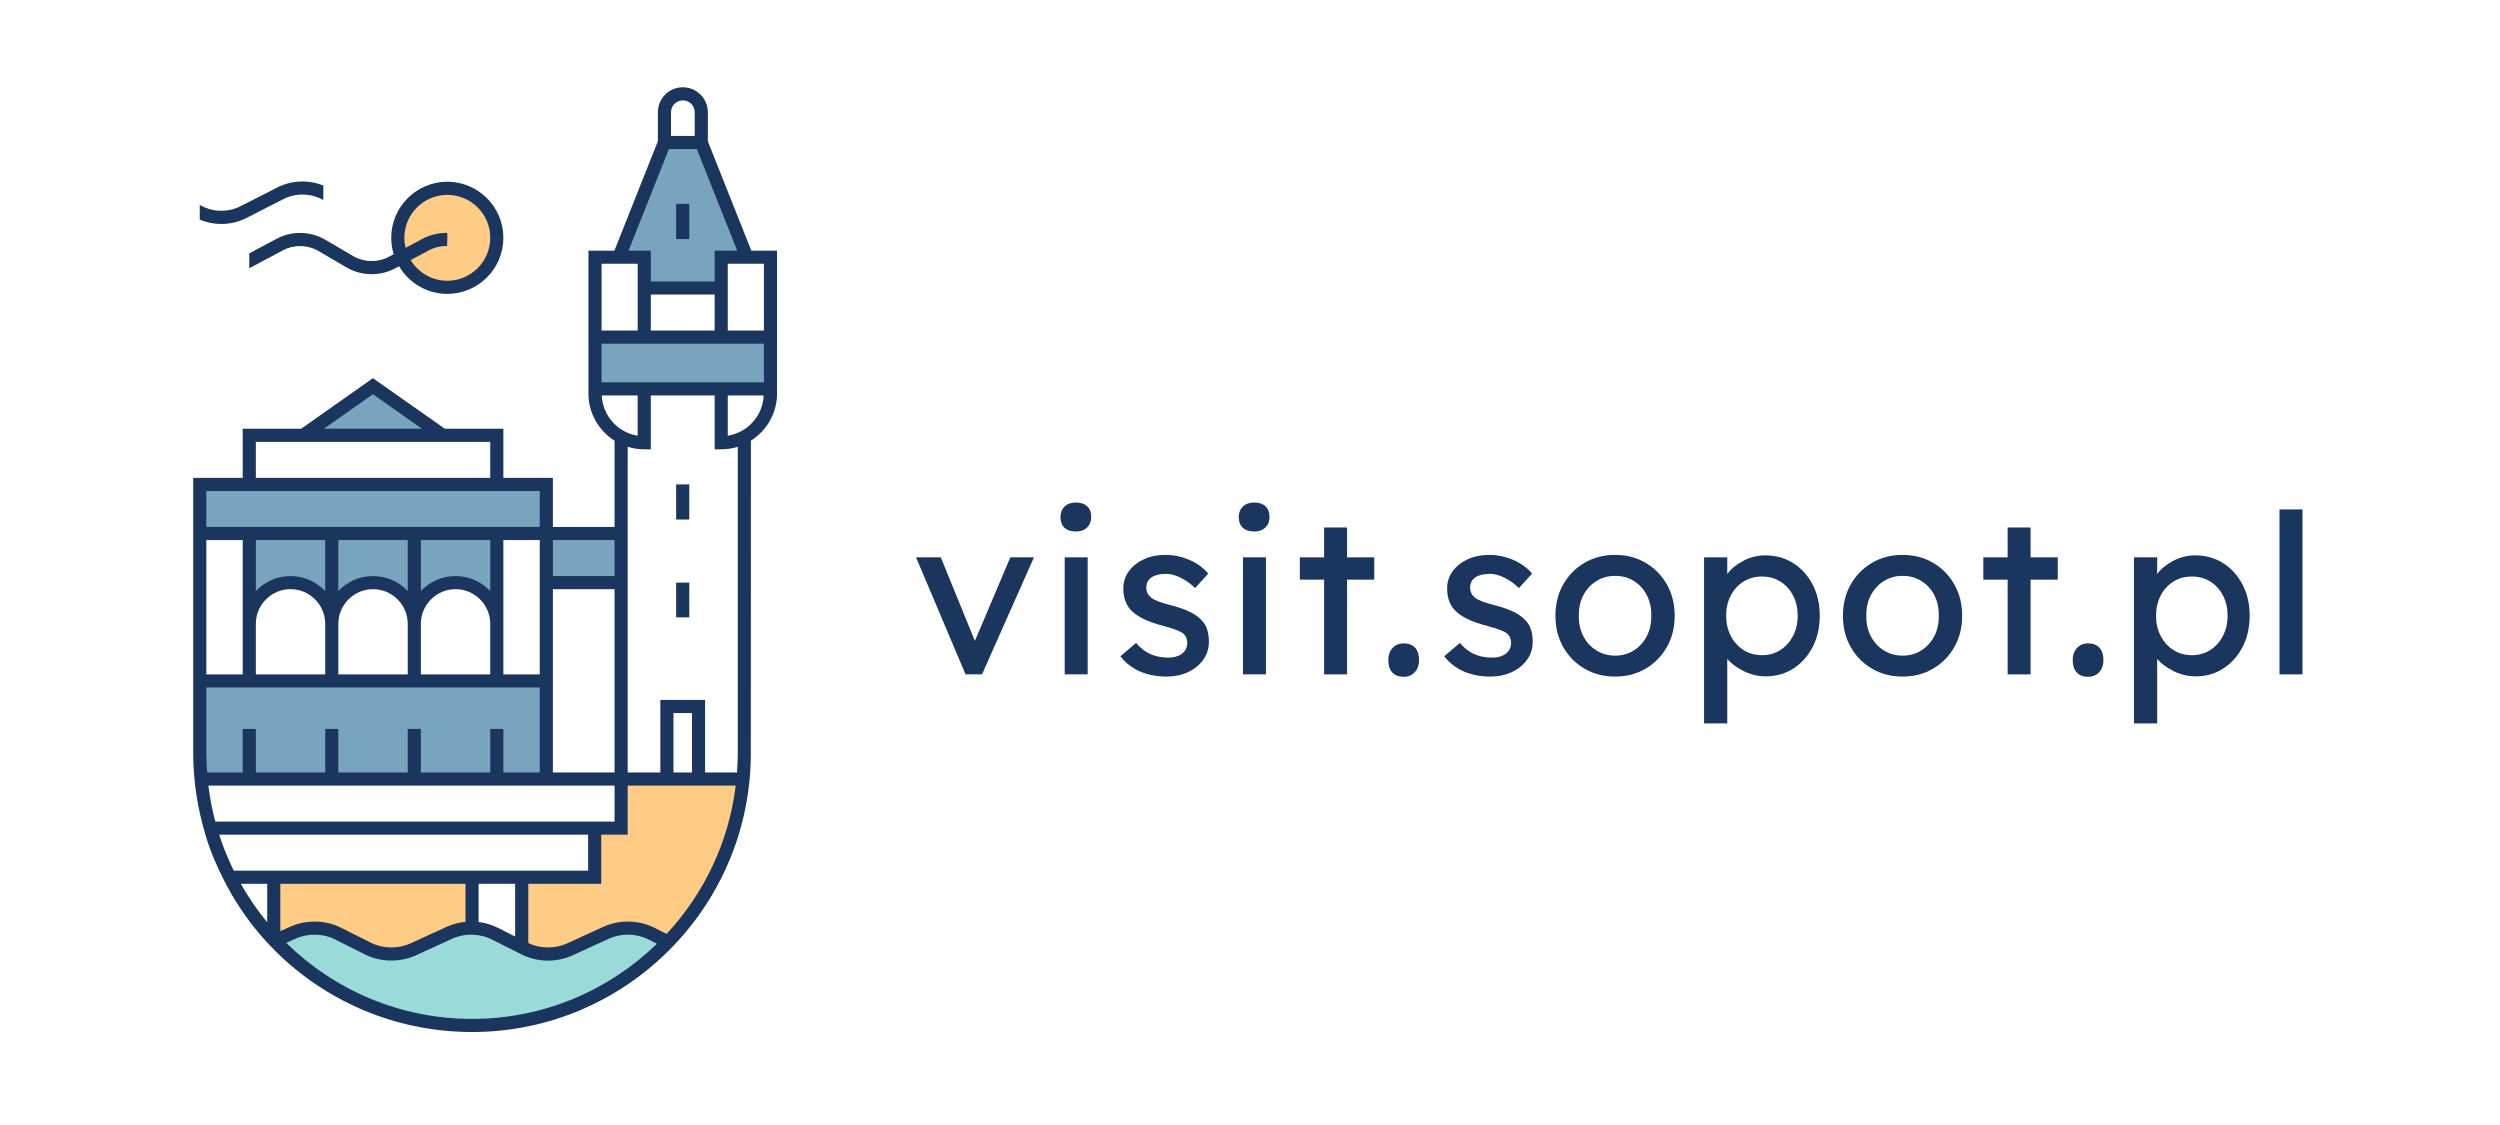 <?xml version="1.0" encoding="UTF-8" standalone="no"?>
<svg xmlns="http://www.w3.org/2000/svg" xmlns:xlink="http://www.w3.org/1999/xlink" xmlns:serif="http://www.serif.com/" width="200" height="90" viewBox="0 0 382 148" version="1.1" xml:space="preserve" style="fill-rule:evenodd;clip-rule:evenodd;stroke-linejoin:round;stroke-miterlimit:2;">
    <g id="Warstwa-1" serif:id="Warstwa 1" transform="matrix(1,0,0,1,0,-28)">
        <g transform="matrix(1,0,0,1,147.533,101.214)">
            <path d="M0,17.878L-7.56,0L-3.78,0L1.43,12.77L6.845,0L10.455,0L2.52,17.878L0,17.878Z" style="fill:rgb(26,53,94);fill-rule:nonzero;"></path>
        </g>
        <g transform="matrix(1,0,0,1,0,9.268)">
            <path d="M162.687,91.946L166.195,91.946L166.195,109.824L162.687,109.824L162.687,91.946ZM164.39,87.996C163.64,87.996 163.062,87.803 162.653,87.417C162.244,87.031 162.04,86.486 162.04,85.782C162.04,85.124 162.25,84.59 162.67,84.182C163.089,83.773 163.663,83.569 164.39,83.569C165.139,83.569 165.717,83.762 166.126,84.148C166.535,84.534 166.739,85.079 166.739,85.782C166.739,86.441 166.529,86.974 166.109,87.382C165.689,87.791 165.116,87.996 164.39,87.996" style="fill:rgb(26,53,94);fill-rule:nonzero;"></path>
        </g>
        <g transform="matrix(1,0,0,1,178.249,100.839)">
            <path d="M0,18.593C-1.498,18.593 -2.849,18.332 -4.052,17.81C-5.256,17.288 -6.254,16.516 -7.049,15.494L-4.665,13.451C-3.984,14.246 -3.241,14.819 -2.435,15.171C-1.629,15.523 -0.715,15.698 0.307,15.698C1.146,15.698 1.833,15.494 2.367,15.086C2.9,14.677 3.167,14.121 3.167,13.417C3.167,12.827 2.951,12.35 2.52,11.987C2.088,11.646 1.101,11.272 -0.442,10.863C-1.76,10.523 -2.838,10.137 -3.678,9.705C-4.518,9.274 -5.165,8.786 -5.619,8.241C-6.277,7.424 -6.606,6.391 -6.606,5.142C-6.606,4.143 -6.323,3.258 -5.755,2.486C-5.188,1.715 -4.421,1.107 -3.457,0.664C-2.492,0.221 -1.408,0 -0.204,0C1.067,0 2.299,0.256 3.491,0.766C4.683,1.277 5.641,1.975 6.368,2.861L4.359,5.074C3.7,4.416 2.968,3.888 2.163,3.49C1.356,3.093 0.624,2.895 -0.034,2.895C-1.01,2.895 -1.766,3.076 -2.298,3.439C-2.832,3.803 -3.099,4.337 -3.099,5.04C-3.077,5.653 -2.826,6.153 -2.35,6.538C-1.873,6.925 -0.863,7.31 0.681,7.696C1.816,7.991 2.752,8.315 3.491,8.667C4.228,9.019 4.813,9.422 5.244,9.876C5.698,10.307 6.016,10.807 6.198,11.374C6.379,11.942 6.47,12.577 6.47,13.281C6.47,14.302 6.181,15.217 5.602,16.022C5.023,16.828 4.245,17.458 3.269,17.912C2.293,18.366 1.203,18.593 0,18.593" style="fill:rgb(26,53,94);fill-rule:nonzero;"></path>
        </g>
        <g transform="matrix(1,0,0,1,0,9.268)">
            <path d="M189.929,91.946L193.437,91.946L193.437,109.824L189.929,109.824L189.929,91.946ZM191.632,87.996C190.883,87.996 190.304,87.803 189.896,87.417C189.487,87.031 189.282,86.486 189.282,85.782C189.282,85.124 189.492,84.59 189.913,84.182C190.332,83.773 190.905,83.569 191.632,83.569C192.381,83.569 192.96,83.762 193.369,84.148C193.777,84.534 193.982,85.079 193.982,85.782C193.982,86.441 193.772,86.974 193.352,87.382C192.932,87.791 192.358,87.996 191.632,87.996" style="fill:rgb(26,53,94);fill-rule:nonzero;"></path>
        </g>
        <g transform="matrix(1,0,0,1,202.325,96.651)">
            <path d="M0,22.441L0,7.968L-3.712,7.968L-3.712,4.563L0,4.563L0,0L3.507,0L3.507,4.563L7.662,4.563L7.662,7.968L3.507,7.968L3.507,22.441L0,22.441Z" style="fill:rgb(26,53,94);fill-rule:nonzero;"></path>
        </g>
        <g transform="matrix(1,0,0,1,214.482,114.358)">
            <path d="M0,5.108C-0.75,5.108 -1.328,4.887 -1.737,4.444C-2.146,4.002 -2.35,3.371 -2.35,2.554C-2.35,1.805 -2.134,1.192 -1.703,0.715C-1.272,0.238 -0.704,0 0,0C0.749,0 1.328,0.221 1.736,0.664C2.145,1.107 2.35,1.737 2.35,2.554C2.35,3.303 2.133,3.916 1.703,4.393C1.271,4.87 0.703,5.108 0,5.108" style="fill:rgb(26,53,94);fill-rule:nonzero;"></path>
        </g>
        <g transform="matrix(1,0,0,1,227.728,100.839)">
            <path d="M0,18.593C-1.498,18.593 -2.849,18.332 -4.052,17.81C-5.256,17.288 -6.254,16.516 -7.049,15.494L-4.665,13.451C-3.984,14.246 -3.241,14.819 -2.435,15.171C-1.629,15.523 -0.715,15.698 0.307,15.698C1.146,15.698 1.833,15.494 2.367,15.086C2.9,14.677 3.167,14.121 3.167,13.417C3.167,12.827 2.951,12.35 2.52,11.987C2.088,11.646 1.101,11.272 -0.442,10.863C-1.76,10.523 -2.838,10.137 -3.678,9.705C-4.518,9.274 -5.165,8.786 -5.619,8.241C-6.277,7.424 -6.606,6.391 -6.606,5.142C-6.606,4.143 -6.323,3.258 -5.755,2.486C-5.188,1.715 -4.421,1.107 -3.457,0.664C-2.492,0.221 -1.408,0 -0.204,0C1.067,0 2.299,0.256 3.491,0.766C4.683,1.277 5.641,1.975 6.368,2.861L4.359,5.074C3.7,4.416 2.968,3.888 2.163,3.49C1.356,3.093 0.624,2.895 -0.034,2.895C-1.01,2.895 -1.766,3.076 -2.298,3.439C-2.832,3.803 -3.099,4.337 -3.099,5.04C-3.077,5.653 -2.826,6.153 -2.35,6.538C-1.873,6.925 -0.863,7.31 0.681,7.696C1.816,7.991 2.752,8.315 3.491,8.667C4.228,9.019 4.813,9.422 5.244,9.876C5.698,10.307 6.016,10.807 6.198,11.374C6.379,11.942 6.47,12.577 6.47,13.281C6.47,14.302 6.181,15.217 5.602,16.022C5.023,16.828 4.245,17.458 3.269,17.912C2.293,18.366 1.203,18.593 0,18.593" style="fill:rgb(26,53,94);fill-rule:nonzero;"></path>
        </g>
        <g transform="matrix(1,0,0,1,246.797,104.04)">
            <path d="M0,12.191C1.067,12.191 2.021,11.924 2.861,11.391C3.7,10.858 4.359,10.13 4.836,9.211C5.312,8.292 5.539,7.253 5.517,6.095C5.539,4.915 5.312,3.865 4.836,2.945C4.359,2.026 3.7,1.305 2.861,0.783C2.021,0.261 1.067,0 0,0C-1.067,0 -2.026,0.267 -2.877,0.8C-3.729,1.334 -4.393,2.06 -4.87,2.98C-5.346,3.899 -5.573,4.938 -5.55,6.095C-5.573,7.253 -5.346,8.292 -4.87,9.211C-4.393,10.13 -3.729,10.858 -2.877,11.391C-2.026,11.924 -1.067,12.191 0,12.191M0,15.392C-1.748,15.392 -3.309,14.989 -4.682,14.183C-6.056,13.378 -7.14,12.276 -7.934,10.88C-8.729,9.483 -9.126,7.889 -9.126,6.095C-9.126,4.302 -8.729,2.707 -7.934,1.311C-7.14,-0.085 -6.056,-1.186 -4.682,-1.993C-3.309,-2.798 -1.748,-3.201 0,-3.201C1.725,-3.201 3.274,-2.798 4.648,-1.993C6.022,-1.186 7.105,-0.085 7.9,1.311C8.695,2.707 9.092,4.302 9.092,6.095C9.092,7.889 8.695,9.483 7.9,10.88C7.105,12.276 6.022,13.378 4.648,14.183C3.274,14.989 1.725,15.392 0,15.392" style="fill:rgb(26,53,94);fill-rule:nonzero;"></path>
        </g>
        <g transform="matrix(1,0,0,1,269.238,111.327)">
            <path d="M0,4.836C1.044,4.836 1.975,4.575 2.792,4.053C3.61,3.531 4.257,2.816 4.733,1.907C5.21,1 5.449,-0.034 5.449,-1.191C5.449,-2.349 5.216,-3.376 4.75,-4.273C4.285,-5.17 3.644,-5.879 2.827,-6.401C2.009,-6.923 1.067,-7.185 0,-7.185C-1.067,-7.185 -2.009,-6.929 -2.826,-6.418C-3.644,-5.908 -4.291,-5.198 -4.768,-4.29C-5.244,-3.382 -5.482,-2.349 -5.482,-1.191C-5.482,-0.034 -5.244,1 -4.768,1.907C-4.291,2.816 -3.644,3.531 -2.826,4.053C-2.009,4.575 -1.067,4.836 0,4.836M-8.854,15.256L-8.854,-10.113L-5.312,-10.113L-5.312,-7.56C-4.768,-8.331 -3.956,-9.001 -2.877,-9.568C-1.799,-10.136 -0.681,-10.42 0.477,-10.42C2.088,-10.42 3.519,-10.022 4.768,-9.228C6.016,-8.433 7.003,-7.343 7.73,-5.959C8.457,-4.574 8.82,-2.984 8.82,-1.191C8.82,0.58 8.462,2.163 7.747,3.559C7.032,4.955 6.05,6.057 4.802,6.862C3.553,7.669 2.146,8.071 0.579,8.071C-0.579,8.071 -1.691,7.81 -2.758,7.288C-3.826,6.766 -4.677,6.142 -5.312,5.415L-5.312,15.256L-8.854,15.256Z" style="fill:rgb(26,53,94);fill-rule:nonzero;"></path>
        </g>
        <g transform="matrix(1,0,0,1,290.726,104.04)">
            <path d="M0,12.191C1.067,12.191 2.021,11.924 2.861,11.391C3.7,10.858 4.359,10.13 4.836,9.211C5.312,8.292 5.539,7.253 5.517,6.095C5.539,4.915 5.312,3.865 4.836,2.945C4.359,2.026 3.7,1.305 2.861,0.783C2.021,0.261 1.067,0 0,0C-1.067,0 -2.026,0.267 -2.877,0.8C-3.729,1.334 -4.393,2.06 -4.87,2.98C-5.346,3.899 -5.573,4.938 -5.55,6.095C-5.573,7.253 -5.346,8.292 -4.87,9.211C-4.393,10.13 -3.729,10.858 -2.877,11.391C-2.026,11.924 -1.067,12.191 0,12.191M0,15.392C-1.748,15.392 -3.309,14.989 -4.682,14.183C-6.056,13.378 -7.14,12.276 -7.934,10.88C-8.729,9.483 -9.126,7.889 -9.126,6.095C-9.126,4.302 -8.729,2.707 -7.934,1.311C-7.14,-0.085 -6.056,-1.186 -4.682,-1.993C-3.309,-2.798 -1.748,-3.201 0,-3.201C1.725,-3.201 3.274,-2.798 4.648,-1.993C6.022,-1.186 7.105,-0.085 7.9,1.311C8.695,2.707 9.092,4.302 9.092,6.095C9.092,7.889 8.695,9.483 7.9,10.88C7.105,12.276 6.022,13.378 4.648,14.183C3.274,14.989 1.725,15.392 0,15.392" style="fill:rgb(26,53,94);fill-rule:nonzero;"></path>
        </g>
        <g transform="matrix(1,0,0,1,306.765,96.651)">
            <path d="M0,22.441L0,7.968L-3.712,7.968L-3.712,4.563L0,4.563L0,0L3.507,0L3.507,4.563L7.662,4.563L7.662,7.968L3.507,7.968L3.507,22.441L0,22.441Z" style="fill:rgb(26,53,94);fill-rule:nonzero;"></path>
        </g>
        <g transform="matrix(1,0,0,1,319.058,114.358)">
            <path d="M0,5.108C-0.75,5.108 -1.328,4.887 -1.737,4.444C-2.146,4.002 -2.35,3.371 -2.35,2.554C-2.35,1.805 -2.134,1.192 -1.703,0.715C-1.272,0.238 -0.704,0 0,0C0.749,0 1.328,0.221 1.736,0.664C2.145,1.107 2.35,1.737 2.35,2.554C2.35,3.303 2.133,3.916 1.703,4.393C1.271,4.87 0.703,5.108 0,5.108" style="fill:rgb(26,53,94);fill-rule:nonzero;"></path>
        </g>
        <g transform="matrix(1,0,0,1,334.927,111.327)">
            <path d="M0,4.836C1.044,4.836 1.975,4.575 2.792,4.053C3.61,3.531 4.257,2.816 4.733,1.907C5.21,1 5.449,-0.034 5.449,-1.191C5.449,-2.349 5.216,-3.376 4.75,-4.273C4.285,-5.17 3.644,-5.879 2.827,-6.401C2.009,-6.923 1.067,-7.185 0,-7.185C-1.067,-7.185 -2.009,-6.929 -2.826,-6.418C-3.644,-5.908 -4.291,-5.198 -4.768,-4.29C-5.244,-3.382 -5.482,-2.349 -5.482,-1.191C-5.482,-0.034 -5.244,1 -4.768,1.907C-4.291,2.816 -3.644,3.531 -2.826,4.053C-2.009,4.575 -1.067,4.836 0,4.836M-8.854,15.256L-8.854,-10.113L-5.312,-10.113L-5.312,-7.56C-4.768,-8.331 -3.956,-9.001 -2.877,-9.568C-1.799,-10.136 -0.681,-10.42 0.477,-10.42C2.088,-10.42 3.519,-10.022 4.768,-9.228C6.016,-8.433 7.003,-7.343 7.73,-5.959C8.457,-4.574 8.82,-2.984 8.82,-1.191C8.82,0.58 8.462,2.163 7.747,3.559C7.032,4.955 6.05,6.057 4.802,6.862C3.553,7.669 2.146,8.071 0.579,8.071C-0.579,8.071 -1.691,7.81 -2.758,7.288C-3.826,6.766 -4.677,6.142 -5.312,5.415L-5.312,15.256L-8.854,15.256Z" style="fill:rgb(26,53,94);fill-rule:nonzero;"></path>
        </g>
        <g transform="matrix(1,0,0,1,0,10.323)">
            <rect x="348.31" y="83.569" width="3.507" height="25.2" style="fill:rgb(26,53,94);"></rect>
        </g>
        <g transform="matrix(1,0,0,1,46.814,74.78)">
            <path d="M0,7.572L10.127,0L20.373,7.178L0,7.572Z" style="fill:rgb(120,164,190);fill-rule:nonzero;"></path>
        </g>
        <g transform="matrix(1,0,0,1,29.954,108.202)">
            <path d="M0,-17.407L0,-11.098L8.113,-10.682L8.113,0.73L13.399,-3.117L17.54,-2.252L20.638,0.014L24.293,-2.55L26.896,-2.485L32.018,-0.99L34.324,-0.48L38.543,-3.117L41.456,-2.775L46.112,0.73L46.112,-9.967L53.25,-11.011L53.25,-18.137L0,-17.407Z" style="fill:rgb(120,164,190);fill-rule:nonzero;"></path>
        </g>
        <g transform="matrix(1,0,0,1,71.595,153.733)">
            <path d="M0,3.886L-5.266,5.667L-11.428,7.865L-23.801,3.886L-29.716,5.667L-29.716,-3.979L0,-3.979L0,3.886Z" style="fill:rgb(255,204,134);fill-rule:nonzero;"></path>
        </g>
        <g transform="matrix(1,0,0,1,79.362,147.244)">
            <path d="M0,2.632L0,13.437L2.692,14.354L8.974,13.045L15.772,10.203L22.295,12.476L26.081,8.493L32.061,-2.857L34.326,-11.722L15.328,-11.722L15.445,-4.94L11.425,-4.94L11.425,3.008L0,2.632Z" style="fill:rgb(255,204,134);fill-rule:nonzero;"></path>
        </g>
        <g transform="matrix(-1,0,0,1,207.789,-59.669)">
            <rect x="90.828" y="127.379" width="26.133" height="7.572" style="fill:rgb(120,164,190);"></rect>
        </g>
        <g transform="matrix(1,0,0,1,100.919,60.268)">
            <path d="M0,-22.714L-6.294,-5.897L-2.498,-3.51L-1.545,-0.105L8.442,0L9.679,-4.129L13.198,-4.748L8.177,-17.12L6.011,-22.714L0,-22.714Z" style="fill:rgb(120,164,190);fill-rule:nonzero;"></path>
        </g>
        <g transform="matrix(-1,0,0,1,177.185,-1.338)">
            <rect x="83.203" y="98.214" width="10.779" height="7.571" style="fill:rgb(120,164,190);"></rect>
        </g>
        <g transform="matrix(1,0,0,1,41.403,170.933)">
            <path d="M0,-11.411L10.283,-3.274L19.779,0.467L30.3,1.799L41.75,0.216L50.339,-3.283L59.735,-10.252L57.528,-12.55L54.522,-13.21L41.8,-9.213L33.786,-12.374L28.749,-12.865L21.199,-9.923L18.288,-9.213L11.453,-11.411L5.914,-13.192L0,-11.411Z" style="fill:rgb(154,219,218);fill-rule:nonzero;"></path>
        </g>
        <g transform="matrix(0,-1,-1,0,67.886,45.516)">
            <path d="M-7.061,-7.061C-10.96,-7.061 -14.122,-3.9 -14.122,0C-14.122,3.899 -10.96,7.061 -7.061,7.061C-3.162,7.061 0,3.899 0,0C0,-3.9 -3.162,-7.061 -7.061,-7.061" style="fill:rgb(255,204,134);fill-rule:nonzero;"></path>
        </g>
        <g transform="matrix(-1,0,0,1,113.474,52.246)">
            <rect x="30.27" y="67.645" width="52.934" height="15.125" style="fill:rgb(120,164,190);"></rect>
        </g>
        <g transform="matrix(-1,0,0,1,208.641,-102.888)">
            <rect x="103.318" y="150.085" width="2.005" height="5.379" style="fill:rgb(26,53,94);"></rect>
        </g>
        <g transform="matrix(1,0,0,1,0,-17.161)">
            <rect x="103.318" y="107.229" width="2.005" height="5.364" style="fill:rgb(26,53,94);"></rect>
        </g>
        <g transform="matrix(1,0,0,1,0,12.794)">
            <rect x="103.318" y="92.279" width="2.005" height="5.309" style="fill:rgb(26,53,94);"></rect>
        </g>
        <g transform="matrix(1,0,0,1,33.822,43.755)">
            <path d="M0,6.518C1.326,6.518 2.648,6.207 3.857,5.591L9.477,2.724C10.409,2.248 11.451,1.999 12.522,2.029C13.583,2.048 14.625,2.328 15.534,2.837L15.586,2.746L15.586,0.64C14.631,0.255 13.603,0.043 12.562,0.024C11.178,0 9.773,0.316 8.54,0.944L2.919,3.811C1.27,4.653 -0.742,4.732 -2.46,4.026C-2.691,3.931 -2.917,3.822 -3.137,3.699L-3.298,3.595L-3.298,5.851C-3.28,5.858 -3.264,5.868 -3.247,5.875C-2.202,6.305 -1.1,6.518 0,6.518" style="fill:rgb(26,53,94);fill-rule:nonzero;"></path>
        </g>
        <g transform="matrix(1,0,0,1,68.346,58.95)">
            <path d="M0,-13.126C3.619,-13.126 6.563,-10.182 6.563,-6.563C6.563,-2.944 3.619,-0.001 0,-0.001C-2.372,-0.001 -4.447,-1.27 -5.6,-3.16L-2.808,-4.65C-1.957,-5.104 -0.978,-5.331 -0.028,-5.303L0,-6.296L0,-7.306C-1.319,-7.337 -2.623,-7.029 -3.78,-6.412L-6.373,-5.028C-6.492,-5.522 -6.562,-6.034 -6.562,-6.563C-6.562,-10.182 -3.619,-13.126 0,-13.126M-26.091,-6.412L-30.257,-4.188L-30.257,-1.908L-25.119,-4.65C-23.424,-5.555 -21.34,-5.515 -19.681,-4.544L-15.413,-2.045C-14.232,-1.355 -12.895,-1.007 -11.556,-1.007C-10.317,-1.007 -9.078,-1.304 -7.961,-1.9L-7.369,-2.216C-5.876,0.305 -3.136,2.004 0,2.004C4.724,2.004 8.568,-1.839 8.568,-6.563C8.568,-11.287 4.724,-15.13 0,-15.13C-4.724,-15.13 -8.566,-11.287 -8.566,-6.563C-8.566,-5.691 -8.434,-4.851 -8.191,-4.058L-8.933,-3.662C-10.629,-2.757 -12.712,-2.798 -14.371,-3.768L-18.639,-6.267C-20.912,-7.597 -23.766,-7.652 -26.091,-6.412" style="fill:rgb(26,53,94);fill-rule:nonzero;"></path>
        </g>
        <g transform="matrix(1,0,0,1,0,0.465)">
            <path d="M116.722,66.091L111.202,66.091L111.202,55.888L116.722,55.888L116.722,66.091ZM116.72,68.096L116.72,74.009L91.921,74.009L91.921,68.096L116.72,68.096ZM111.204,82.158L111.204,76.014L116.693,76.014C116.55,79.131 114.228,81.689 111.204,82.158M112.732,83.857L112.732,130.671C112.732,131.663 112.683,132.643 112.613,133.618L107.74,133.618L107.74,122.533L100.9,122.533L100.9,133.618L95.909,133.618L95.909,85.852L95.91,85.852L95.91,83.857C96.709,84.105 97.559,84.24 98.439,84.24L99.441,84.24L99.441,76.014L109.2,76.014L109.2,84.24L110.202,84.24C111.083,84.24 111.932,84.105 112.732,83.857ZM102.905,124.537L105.736,124.537L105.736,133.618L102.905,133.618L102.905,124.537ZM101.86,158.283L99.972,157.335C97.599,156.141 94.617,156.092 92.19,157.203L86.659,159.736C84.809,160.586 82.546,160.558 80.721,159.683L80.721,150.628L91.87,150.628L91.87,143.125L95.909,143.125L95.909,135.622L112.419,135.622C111.356,144.319 107.538,152.173 101.86,158.283M72.128,171.273C61.086,171.273 51.064,166.836 43.737,159.659L45.147,159.025C47.034,158.16 49.352,158.199 51.194,159.126L55.773,161.427C58.148,162.619 61.129,162.668 63.557,161.559L69.086,159.025C70.972,158.159 73.289,158.198 75.132,159.126L79.712,161.427C80.964,162.056 82.351,162.372 83.738,162.371C85.023,162.371 86.311,162.101 87.494,161.559L93.025,159.025C94.911,158.159 97.228,158.198 99.072,159.126L100.387,159.787C93.071,166.888 83.105,171.273 72.128,171.273M42.835,150.628L71.126,150.628L71.126,156.444C70.131,156.538 69.152,156.789 68.252,157.203L62.721,159.736C60.837,160.6 58.518,160.561 56.674,159.636L52.095,157.335C49.719,156.142 46.74,156.091 44.318,157.2L42.835,157.866L42.835,150.628ZM78.716,150.628L78.716,158.683L76.033,157.335C75.132,156.881 74.144,156.595 73.131,156.472L73.131,150.628L78.716,150.628ZM35.724,148.623C34.85,146.859 34.102,145.022 33.489,143.125L89.865,143.125L89.865,148.623L35.724,148.623ZM40.831,156.507C39.317,154.677 37.969,152.706 36.791,150.628L40.831,150.628L40.831,156.507ZM31.84,135.622L93.904,135.622L93.904,141.121L32.897,141.121C32.42,139.333 32.069,137.497 31.84,135.622M31.527,130.671L31.527,120.634L82.474,120.634L82.474,133.618L76.914,133.618L76.914,126.965L74.909,126.965L74.909,133.618L64.306,133.618L64.306,126.965L62.301,126.965L62.301,133.618L51.698,133.618L51.698,126.965L49.694,126.965L49.694,133.618L39.091,133.618L39.091,126.965L37.086,126.965L37.086,133.618L31.646,133.618C31.575,132.643 31.527,131.663 31.527,130.671M31.527,98.108L37.087,98.108L37.087,118.629L31.527,118.629L31.527,98.108ZM49.694,110.912L49.694,118.629L39.091,118.629L39.091,110.912C39.091,107.989 41.47,105.611 44.393,105.611C47.315,105.611 49.694,107.989 49.694,110.912M44.393,103.606C42.305,103.606 40.424,104.491 39.091,105.899L39.091,98.108L49.694,98.108L49.694,105.899C48.361,104.491 46.48,103.606 44.393,103.606M62.301,110.912L62.301,118.629L51.698,118.629L51.698,110.912C51.698,107.989 54.077,105.611 57,105.611C59.922,105.611 62.301,107.989 62.301,110.912M57,103.606C54.912,103.606 53.031,104.491 51.698,105.899L51.698,98.108L62.301,98.108L62.301,105.899C60.969,104.491 59.087,103.606 57,103.606M74.909,110.912L74.909,118.629L64.306,118.629L64.306,110.912C64.306,107.989 66.684,105.611 69.607,105.611C72.531,105.611 74.909,107.989 74.909,110.912M69.607,103.606C67.519,103.606 65.638,104.491 64.306,105.899L64.306,98.108L74.909,98.108L74.909,105.9C73.577,104.491 71.695,103.606 69.607,103.606M82.474,118.629L76.914,118.629L76.914,98.108L82.474,98.108L82.474,118.629ZM31.527,90.605L82.474,90.605L82.474,96.103L31.527,96.103L31.527,90.605ZM39.091,83.102L74.909,83.102L74.909,88.601L39.091,88.601L39.091,83.102ZM56.987,75.822L64.48,81.097L49.489,81.097L56.987,75.822ZM84.479,105.611L93.905,105.611L93.905,133.618L84.479,133.618L84.479,105.611ZM84.479,98.108L93.905,98.108L93.905,103.606L84.479,103.606L84.479,98.108ZM91.948,76.014L97.437,76.014L97.437,82.158C94.413,81.689 92.091,79.131 91.948,76.014M91.919,55.888L97.439,55.888L97.439,66.091L91.919,66.091L91.919,55.888ZM109.198,60.593L109.198,66.091L99.443,66.091L99.443,60.593L109.198,60.593ZM102.208,38.361L106.475,38.361L112.642,53.884L109.198,53.884L109.198,58.589L99.443,58.589L99.443,53.884L96.04,53.884L102.208,38.361ZM102.529,32.734C102.529,31.736 103.341,30.923 104.341,30.923C105.34,30.923 106.152,31.736 106.152,32.734L106.152,36.356L102.529,36.356L102.529,32.734ZM118.727,53.884L114.8,53.884L108.157,37.166L108.157,32.734C108.157,30.63 106.445,28.918 104.341,28.918C102.236,28.918 100.524,30.63 100.524,32.734L100.524,37.166L93.882,53.884L89.914,53.884L89.914,68.096L89.916,68.096L89.916,76.014C90.017,78.922 91.592,81.459 93.904,82.92L93.904,96.103L84.479,96.103L84.479,88.601L76.914,88.601L76.914,81.097L67.975,81.097L56.982,73.371L46.017,81.097L37.086,81.097L37.086,88.601L29.522,88.601L29.522,130.671C29.522,134.913 30.181,139.001 31.314,142.879C31.332,142.94 31.365,143.064 31.383,143.125C32.108,145.579 33.107,147.919 34.26,150.159C34.32,150.276 34.439,150.511 34.501,150.628C41.565,164.144 55.843,173.278 72.128,173.278C95.48,173.278 114.495,154.394 114.725,131.097L114.725,131.086L114.735,85.852L114.736,82.921C117.049,81.46 118.624,78.922 118.725,76.014L118.725,68.096L118.727,68.096L118.727,53.884Z" style="fill:rgb(26,53,94);fill-rule:nonzero;"></path>
        </g>
    </g>
</svg>

